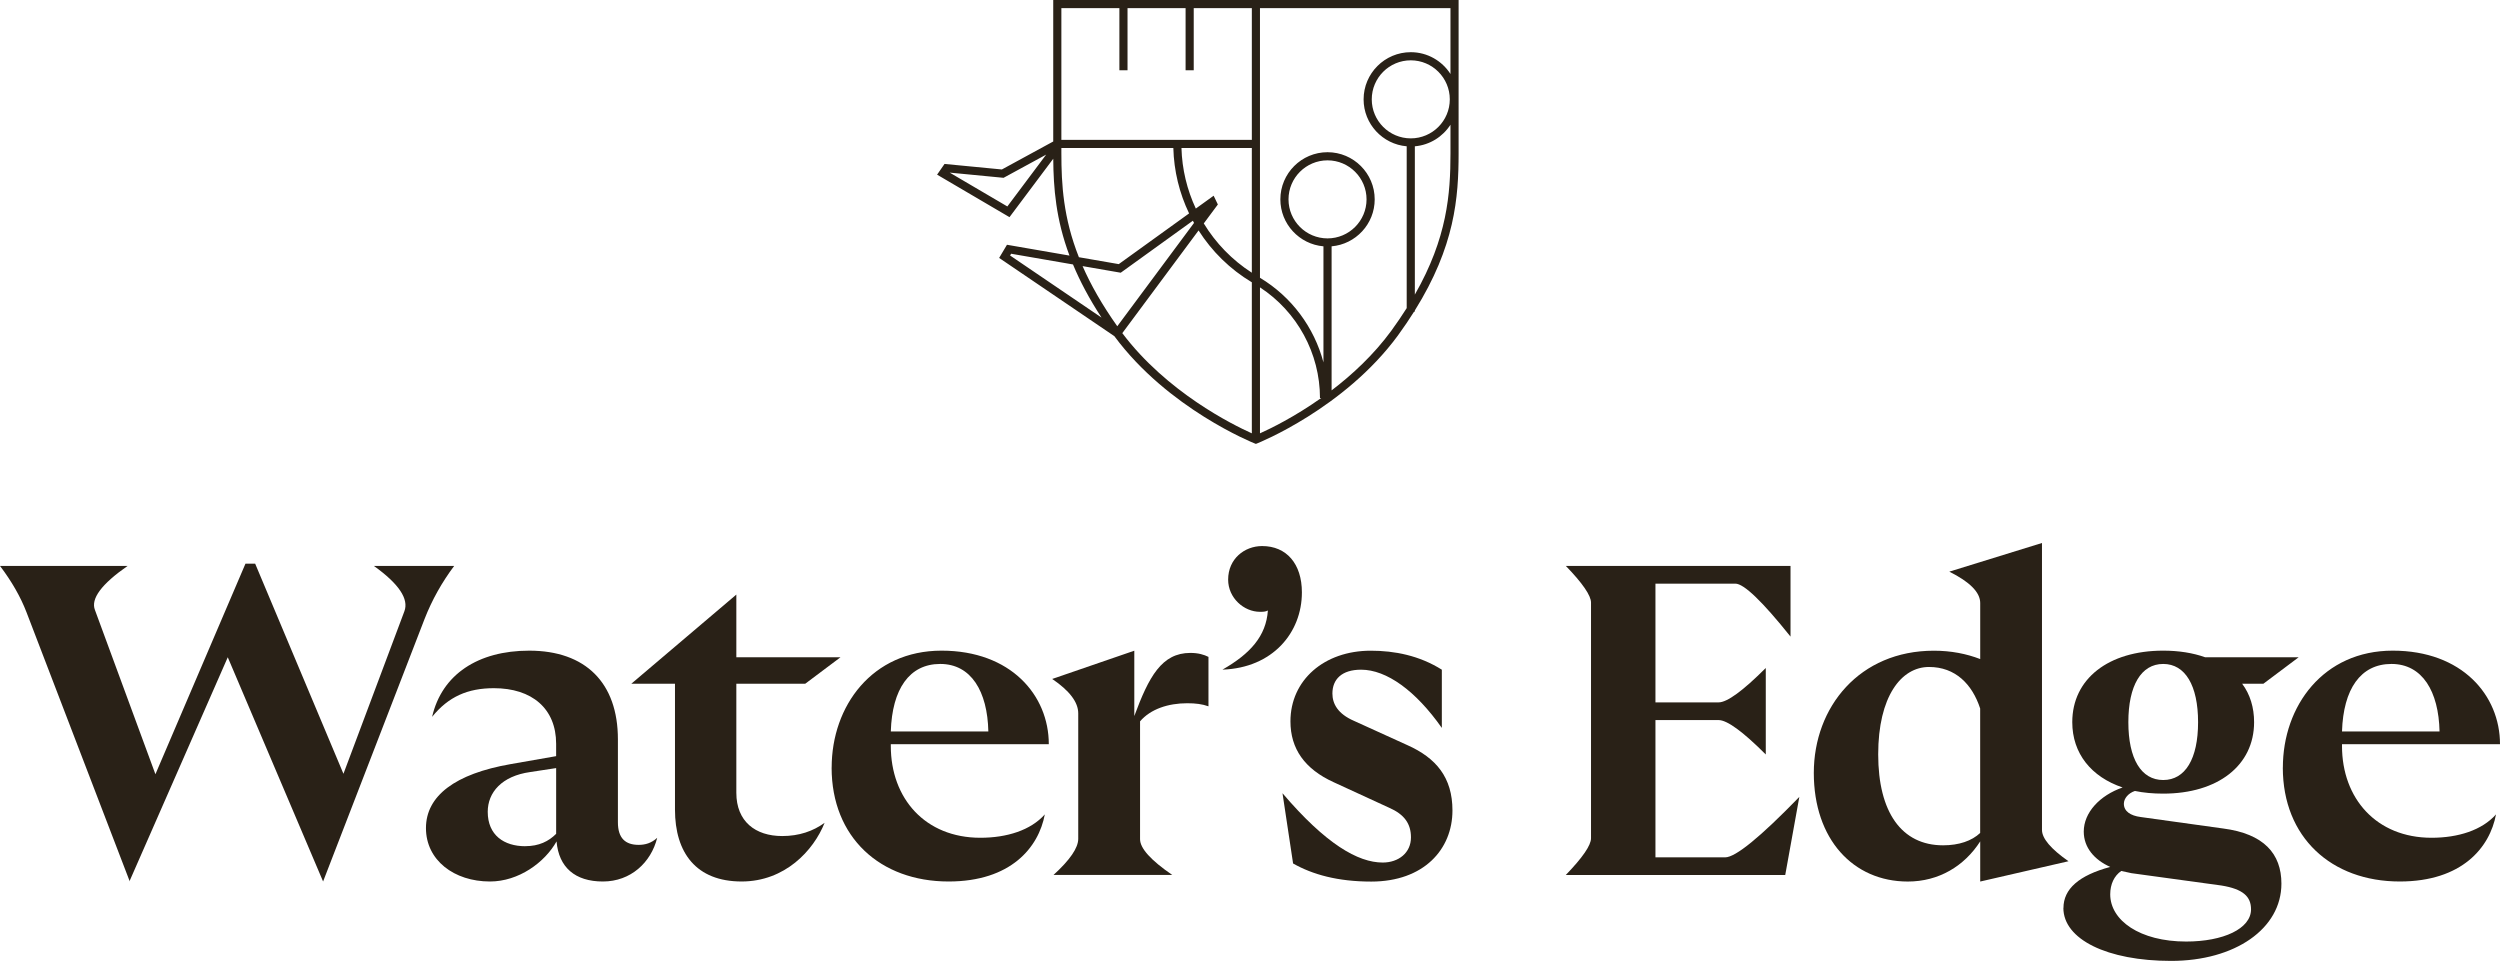 <?xml version="1.0" encoding="UTF-8"?>
<svg id="Layer_1" xmlns="http://www.w3.org/2000/svg" width="480" height="184.492" version="1.1" viewBox="0 0 480 184.492">
  <!-- Generator: Adobe Illustrator 29.7.1, SVG Export Plug-In . SVG Version: 2.1.1 Build 8)  -->
  <defs>
    <style>
      .st0 {
        fill: #292117;
      }
    </style>
  </defs>
  <g>
    <path class="st0" d="M.009,108.655h24.492c-5.03,3.502-7.119,6.326-6.268,8.474l11.608,31.524,17.286-40.423h1.867l16.947,40.336,11.695-31.186c.903-2.373-1.048-5.282-5.852-8.725h15.419c-2.373,3.166-4.266,6.555-5.678,10.167l-19.491,50.425-18.302-43.054-18.814,42.88v.174L5.088,117.554c-1.129-2.94-2.825-5.907-5.088-8.899h.009Z"/>
    <path class="st0" d="M106.866,161.537c-2.283,4.072-7.284,7.71-12.797,7.71-6.867,0-12.285-4.072-12.285-10.253s5.591-10.427,16.27-12.285l8.725-1.528v-2.37c0-6.781-4.662-10.679-11.946-10.679-5.001,0-8.725,1.606-11.868,5.504,1.867-8.135,8.812-12.71,18.64-12.71,10.844,0,17.034,6.19,17.034,17.034v15.931c0,3.047,1.441,4.324,3.985,4.324,1.268,0,2.457-.339,3.56-1.354-1.189,4.749-5.088,8.387-10.427,8.387s-8.474-2.709-8.899-7.71h.009ZM100.85,162.466c2.631,0,4.489-.929,5.93-2.37v-12.624l-5.001.764c-5.426.764-8.135,3.898-8.135,7.631,0,4.489,3.134,6.607,7.206,6.607v-.009Z"/>
    <path class="st0" d="M129.596,155.433v-24.153h-8.387l20.168-17.121v12.033h20.003l-6.781,5.088h-13.223v20.932c0,5.504,3.646,8.309,8.812,8.309,3.221,0,5.93-.929,8.135-2.544-2.118,5.339-7.631,11.269-15.931,11.269-8.725,0-12.797-5.504-12.797-13.813h0Z"/>
    <path class="st0" d="M159.679,147.385c0-11.868,7.796-22.46,21.097-22.46s20.594,8.56,20.594,17.963h-30.335v.339c0,10.088,6.607,17.624,17.199,17.624,5.088,0,9.663-1.441,12.372-4.489-1.189,6.355-6.529,12.884-18.475,12.884-13.136,0-22.46-8.474-22.46-21.861h.009ZM189.762,140.44c-.165-7.71-3.308-12.962-9.238-12.962s-9.238,4.827-9.489,12.962h18.727Z"/>
    <path class="st0" d="M207.022,161.033v-24.066c0-2.147-1.667-4.35-5.001-6.607l15.766-5.426v12.545c2.796-7.545,5.253-12.12,10.766-12.12,1.528,0,2.631.339,3.473.764v9.489c-1.189-.425-2.457-.59-4.072-.59-3.646,0-7.032,1.103-9.064,3.473v22.625c0,1.754,2.061,4.043,6.182,6.867h-22.799c3.166-2.882,4.749-5.198,4.749-6.946v-.009Z"/>
    <path class="st0" d="M243.434,117.215c-.504.252-.929.252-1.528.252-3.047,0-6.103-2.631-6.103-6.182,0-3.985,3.134-6.442,6.529-6.442,4.662,0,7.631,3.386,7.631,8.899,0,7.71-5.591,14.49-15.254,14.829,5.339-3.047,8.387-6.442,8.725-11.356h0Z"/>
    <path class="st0" d="M248.27,165.774l-2.032-13.474c8.309,9.75,14.49,13.309,19.239,13.309,3.047,0,5.426-1.867,5.426-4.827,0-2.631-1.268-4.41-4.15-5.678l-10.679-4.914c-5.591-2.544-8.309-6.442-8.309-11.695,0-7.883,6.442-13.561,15.419-13.561,4.575,0,9.324.929,13.648,3.646v11.182c-5.001-7.119-10.592-11.182-15.506-11.182-3.725,0-5.504,1.867-5.504,4.575,0,1.945,1.016,3.898,4.15,5.253l10.253,4.662c5.504,2.457,8.647,6.19,8.647,12.545,0,7.458-5.504,13.648-15.593,13.648-6.442,0-11.269-1.354-15.002-3.473l-.009-.017Z"/>
    <path class="st0" d="M300.648,167.979c3.218-3.334,4.827-5.678,4.827-7.032v-45.25c0-1.354-1.609-3.699-4.827-7.032h43.132v13.561c-5.423-6.778-8.954-10.167-10.592-10.167h-15.341v22.799h12.12c1.638,0,4.659-2.202,9.064-6.607v16.609c-4.405-4.405-7.426-6.607-9.064-6.607h-12.12v26.358h13.388c1.98,0,6.726-3.869,14.238-11.608l-2.709,15.002h-42.116v-.026Z"/>
    <path class="st0" d="M374.262,109.758l17.798-5.504v55.087c0,1.638,1.696,3.644,5.088,6.017l-16.947,3.898v-7.71c-3.047,4.749-7.961,7.71-13.9,7.71-10.505,0-18.05-8.135-18.05-20.845s8.812-23.476,23.051-23.476c3.308,0,6.268.59,8.899,1.606v-10.766c0-2.032-1.977-4.037-5.93-6.017h-.009ZM373.073,162.301c3.047,0,5.504-.851,7.119-2.37v-23.901c-1.528-4.662-4.749-7.97-9.828-7.97-5.339,0-9.75,5.678-9.75,16.782s4.489,17.459,12.459,17.459h0Z"/>
    <path class="st0" d="M396.184,174.334c0-3.646,2.969-6.268,8.986-7.883-3.047-1.354-5.088-3.725-5.088-6.781,0-3.646,3.047-6.946,7.458-8.474-6.017-2.032-9.663-6.529-9.663-12.545,0-8.309,6.946-13.726,17.459-13.726,2.969,0,5.678.425,8.048,1.268h17.963l-6.781,5.088h-4.072c1.528,2.032,2.292,4.575,2.292,7.371,0,8.309-6.946,13.726-17.459,13.726-1.953,0-3.811-.174-5.426-.512-1.268.425-2.118,1.441-2.118,2.457,0,1.441,1.268,2.292,3.221,2.544l15.845,2.205c7.796,1.016,11.182,4.827,11.182,10.592,0,8.647-8.899,14.829-21.184,14.829s-20.68-4.15-20.68-10.167l.017.009ZM419.739,180.776c7.119,0,12.459-2.457,12.459-6.182,0-2.457-1.528-3.898-5.678-4.575l-17.286-2.37-1.953-.425c-1.354.929-2.118,2.544-2.118,4.489,0,5.001,5.678,9.064,14.577,9.064ZM422.031,138.66c0-7.032-2.457-11.182-6.694-11.182s-6.694,4.15-6.694,11.182,2.457,11.104,6.694,11.104,6.694-4.063,6.694-11.104Z"/>
    <path class="st0" d="M438.309,147.385c0-11.868,7.796-22.46,21.097-22.46s20.594,8.56,20.594,17.963h-30.335v.339c0,10.088,6.607,17.624,17.199,17.624,5.088,0,9.663-1.441,12.372-4.489-1.189,6.355-6.529,12.884-18.475,12.884-13.136,0-22.46-8.474-22.46-21.861h.009ZM468.392,140.44c-.165-7.71-3.308-12.962-9.238-12.962s-9.238,4.827-9.489,12.962h18.727Z"/>
  </g>
  <path class="st0" d="M280.055,0h-77.834v27.166l-9.861,5.372-11.01-1.063-1.427,2.059,13.9,8.16,8.401-11.217c.044,5.613.502,11.606,3.118,18.596l-12.002-2.079-1.502,2.527,22.121,15.023c10.291,13.928,26.721,20.507,26.887,20.572l.286.113.286-.113c.166-.065,16.687-6.678,26.973-20.687,1.147-1.575,2.176-3.1,3.11-4.584h.148v-.236c7.688-12.32,8.404-21.643,8.404-30.168V0ZM254.885,45.772c-4.132,0-7.492-3.361-7.492-7.493s3.361-7.492,7.492-7.492,7.492,3.361,7.492,7.492-3.361,7.493-7.492,7.493ZM241.915,55.174c7.136,4.658,11.52,12.671,11.52,21.244h.238c-5.155,3.647-9.754,5.883-11.758,6.783v-28.027ZM214.518,62.641c-2.953-4.166-5.105-7.992-6.663-11.548l7.326,1.269,13.847-9.981c.076.139.147.281.225.419l-14.735,19.841ZM233.02,37.577l-3.424,2.468c-1.684-3.603-2.644-7.552-2.754-11.629h13.509v23.944c-3.8-2.441-6.933-5.696-9.225-9.462l2.702-3.638-.808-1.683ZM214.922,1.563v11.929h1.563V1.563h11.148v11.929h1.563V1.563h11.156v25.291h-36.569V1.563h11.139ZM193.41,39.639l-11.069-6.497,10.345.998,8.18-4.456-7.456,9.955ZM203.783,29.441v-1.025h21.497c.113,4.409,1.166,8.681,3.025,12.56l-13.504,9.735-7.654-1.326c-3.001-7.59-3.364-13.969-3.364-19.944ZM194.135,48.717l11.88,2.057c1.321,3.177,3.099,6.562,5.481,10.206l-17.561-11.926.2-.337ZM215.482,63.964l14.644-19.718c2.555,4.012,6.028,7.446,10.226,9.955v29.001c-3.714-1.667-16.35-7.927-24.869-19.238ZM267.131,63.506c-3.405,4.637-7.515,8.44-11.464,11.448v-27.66c4.628-.398,8.274-4.286,8.274-9.016,0-4.993-4.063-9.055-9.056-9.055s-9.056,4.062-9.056,9.055c0,4.73,3.646,8.617,8.274,9.016v22.285c-1.773-6.714-6.11-12.596-12.189-16.245V1.563h36.576v12.642c-1.611-2.512-4.422-4.185-7.622-4.185-4.993,0-9.056,4.062-9.056,9.055,0,4.729,3.646,8.617,8.274,9.015v31.068c-.89,1.409-1.869,2.855-2.956,4.348ZM270.869,26.567c-4.132,0-7.492-3.361-7.492-7.492s3.361-7.493,7.492-7.493,7.492,3.361,7.492,7.493-3.361,7.492-7.492,7.492ZM271.651,56.561v-28.471c2.873-.247,5.362-1.84,6.84-4.145v5.496c0,7.77-.612,16.222-6.84,27.12Z"/>
</svg>